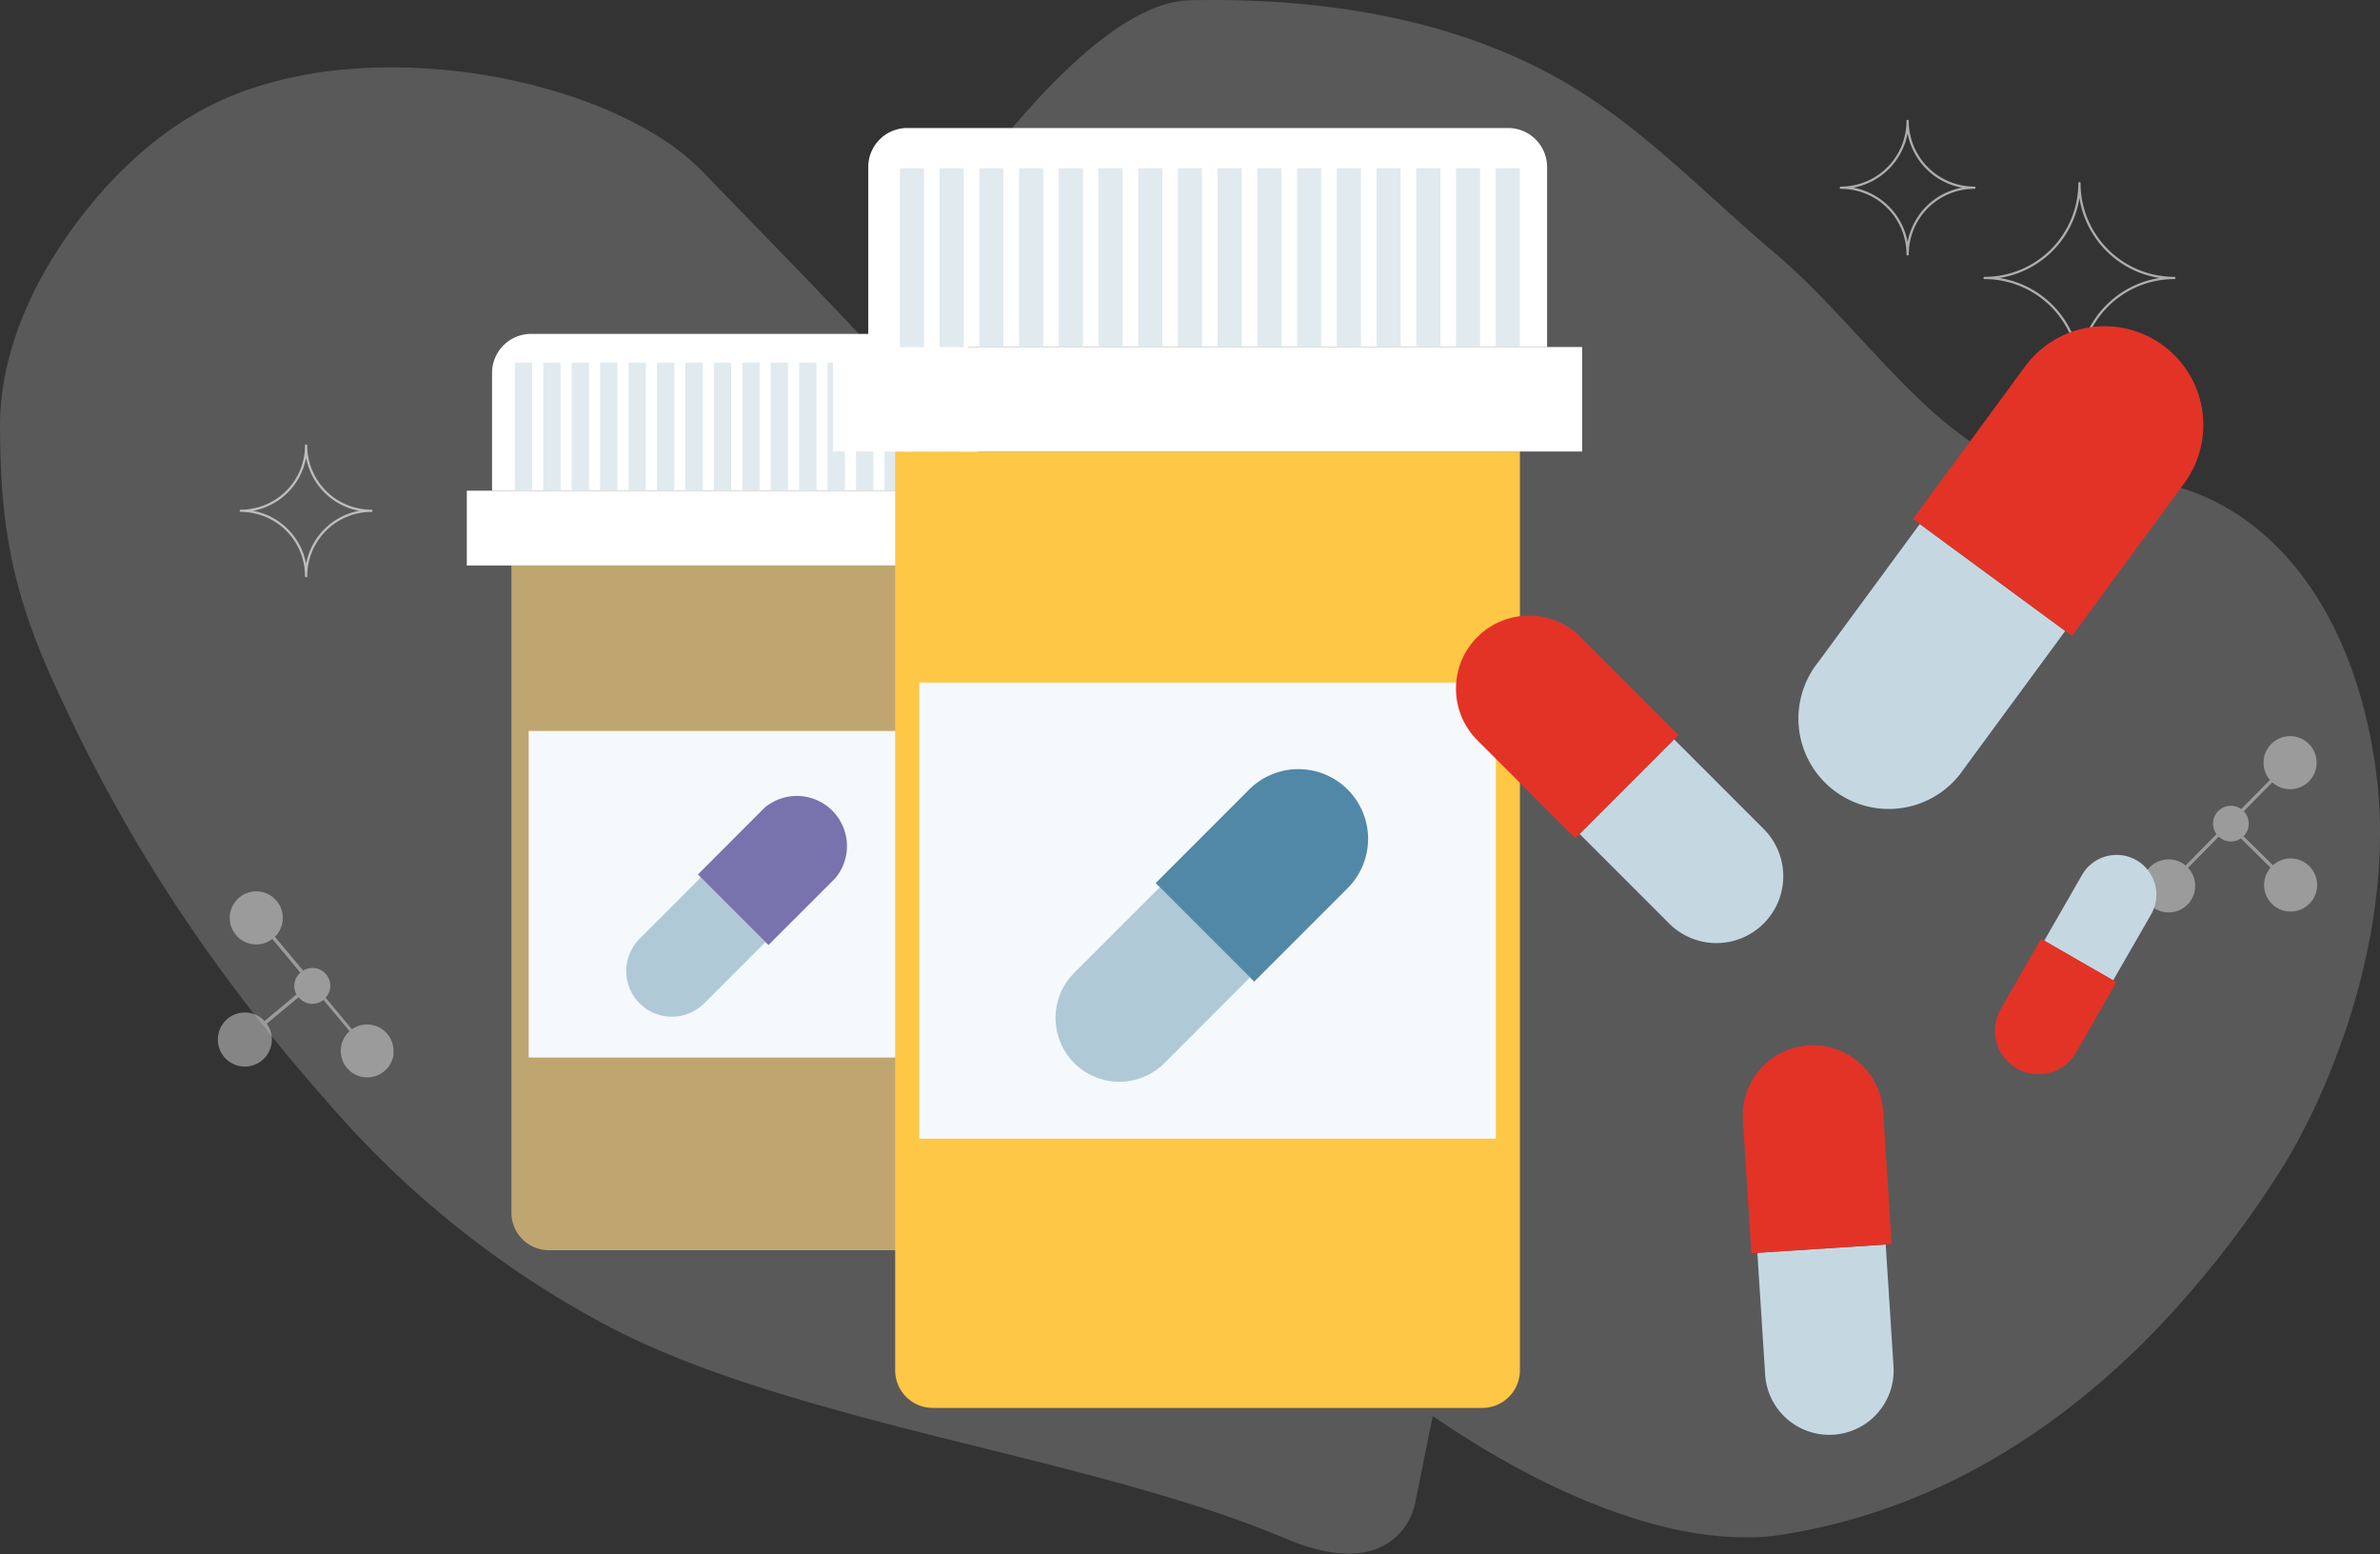 <svg xmlns="http://www.w3.org/2000/svg" viewBox="0 0 522.38 341.03"><rect x="0" y="0" width="522.38" height="341.03" fill="#333333" stroke="none"/><defs><style>.cls-1{fill:#f0f3f7;opacity:0.2;}.cls-2{fill:#bfa670;}.cls-3{fill:#f6f9fc;}.cls-12,.cls-4{fill:#fff;}.cls-5{fill:#afc9d7;}.cls-6{fill:#7872ad;}.cls-7{fill:#e0eaef;}.cls-8{fill:#fec746;}.cls-9{fill:#5288a7;}.cls-10{opacity:0.6;}.cls-11{fill:none;stroke:#fff;stroke-linecap:round;stroke-linejoin:round;stroke-width:0.5px;}.cls-12{opacity:0.4;}.cls-13{fill:#c5d8e2;}.cls-14{fill:#e33326;}</style></defs><title>Asset 2</title><g id="Layer_2" data-name="Layer 2"><g id="Layer_1-2" data-name="Layer 1"><path class="cls-1" d="M18.58,46.59c7.48-9.5,15.9-16.93,25-22.05a68.64,68.64,0,0,1,11.23-5,90.61,90.61,0,0,1,22-4.4c3.4-.28,7-.39,10.61-.34,2,0,4,.1,5.91.22,2.36.13,4.81.35,7.29.64l1.41.17c1.63.21,3.35.47,5.25.79s3.63.67,5.64,1.1c.46.1.91.2,1.34.31,1.72.38,3.45.83,5.31,1.34.77.21,1.55.44,2.3.66,1,.3,1.92.59,2.72.86.44.13.88.27,1.33.43l2.27.8,1.4.53.27.11c.33.11.63.23,1,.36l1,.42c.46.2.93.38,1.38.58l1.41.6,1,.47.76.36.46.22c1.67.8,3.38,1.68,5.07,2.65,1.21.69,2.25,1.33,3.2,1.95a50.4,50.4,0,0,1,9.13,7.34q5.53,5.73,11,11.35c7.95,8.18,15.45,15.9,22.89,23.84.58.61,1.15,1.23,1.73,1.85C213.23,35.1,241.53.48,261.14.06c29.38-.64,59.74,4.07,84.62,19.36,16.23,10,29.4,24,43.91,36.21,10.93,9.21,21,21.95,31.79,32.19a100.23,100.23,0,0,0,8.2,7.05c7.64,5.85,15.83,9.89,25.07,10.28a35.61,35.61,0,0,0,4.49-.09c1.81-.15,3.59-.22,5.35-.2,28.83.37,51.37,24.25,56.85,63.74,5,35.83-10.55,72.3-21.4,89.1a223.92,223.92,0,0,1-24.33,31.48q-4.68,5.08-9.73,9.73-4.81,4.48-9.95,8.56A152.2,152.2,0,0,1,440,318.67a135.69,135.69,0,0,1-12.21,6.64c-1.23.59-2.48,1.17-3.74,1.72l-1.44.63a131.36,131.36,0,0,1-31.16,9.06l-.55.08h0a47.73,47.73,0,0,1-6.05.54l-.94,0c-1.24,0-2.48,0-3.73-.06q-2.11-.1-4.26-.33c-10.06-1.1-20.79-4.41-31.61-9.25-3.37-1.5-6.75-3.16-10.12-4.94a215.59,215.59,0,0,1-19.71-12c-.39,1.9-.78,3.75-1.15,5.55-1,5.06-2,9.85-2.81,13.93a13.71,13.71,0,0,1-6.94,9,16,16,0,0,1-6.39,1.66c-4.26.24-9.3-.86-15.06-3.29-19.15-8.11-43.3-14.12-66.65-19.93-9-2.24-18.38-4.57-27.39-7l-2-.57c-24.32-6.61-41.06-12.81-54.3-20a212,212,0,0,1-56.44-44.33c-1.37-1.51-2.71-3-4-4.54-25.28-28.65-44.07-57.41-59.14-90.53C2.1,128.92.14,114,0,94-.12,78.58,6.31,62.17,18.58,46.59Z"/><path class="cls-2" d="M112.25,124.1h98.17a0,0,0,0,1,0,0v142a8.25,8.25,0,0,1-8.25,8.25H120.5a8.25,8.25,0,0,1-8.25-8.25v-142A0,0,0,0,1,112.25,124.1Z"/><rect class="cls-3" x="116.04" y="160.4" width="90.6" height="71.66"/><rect class="cls-4" x="102.46" y="107.68" width="117.74" height="16.41"/><path class="cls-4" d="M116.56,73.27h89.55a8.57,8.57,0,0,1,8.57,8.57v25.84a0,0,0,0,1,0,0H108a0,0,0,0,1,0,0V81.84A8.57,8.57,0,0,1,116.56,73.27Z"/><path class="cls-5" d="M153.83,192.55,140.38,206a10,10,0,0,0,14.18,14.17L168,206.73Z"/><path class="cls-6" d="M168.66,207.38l14.7-14.69a11,11,0,0,0-15.49-15.49l-14.69,14.7Z"/><rect class="cls-7" x="113" y="79.59" width="3.79" height="28.09"/><rect class="cls-7" x="119.24" y="79.59" width="3.79" height="28.09"/><rect class="cls-7" x="125.48" y="79.59" width="3.79" height="28.09"/><rect class="cls-7" x="131.72" y="79.59" width="3.79" height="28.09"/><rect class="cls-7" x="137.96" y="79.59" width="3.79" height="28.09"/><rect class="cls-7" x="144.2" y="79.59" width="3.79" height="28.09"/><rect class="cls-7" x="150.44" y="79.59" width="3.79" height="28.09"/><rect class="cls-7" x="156.68" y="79.59" width="3.79" height="28.09"/><rect class="cls-7" x="162.93" y="79.59" width="3.79" height="28.09"/><rect class="cls-7" x="169.17" y="79.59" width="3.79" height="28.09"/><rect class="cls-7" x="175.41" y="79.59" width="3.79" height="28.09"/><rect class="cls-7" x="181.65" y="79.59" width="3.79" height="28.09"/><rect class="cls-7" x="187.89" y="79.59" width="3.79" height="28.09"/><rect class="cls-7" x="194.13" y="79.59" width="3.79" height="28.09"/><rect class="cls-7" x="200.37" y="79.59" width="3.79" height="28.09"/><rect class="cls-7" x="206.61" y="79.59" width="3.79" height="28.09"/><path class="cls-8" d="M196.48,99.08H333.6a0,0,0,0,1,0,0V300.7a8.25,8.25,0,0,1-8.25,8.25H204.73a8.25,8.25,0,0,1-8.25-8.25V99.08A0,0,0,0,1,196.48,99.08Z"/><rect class="cls-3" x="201.77" y="149.78" width="126.55" height="100.09"/><rect class="cls-4" x="182.81" y="76.15" width="164.46" height="22.93"/><path class="cls-4" d="M199.1,28.09H331a8.57,8.57,0,0,1,8.57,8.57V76.15a0,0,0,0,1,0,0h-149a0,0,0,0,1,0,0V36.66A8.57,8.57,0,0,1,199.1,28.09Z"/><path class="cls-5" d="M254.56,194.7l-18.78,18.78a14,14,0,0,0,19.8,19.8l18.78-18.79Z"/><path class="cls-9" d="M275.28,215.41l20.52-20.52a15.29,15.29,0,0,0-21.63-21.63l-20.52,20.52Z"/><rect class="cls-7" x="197.52" y="36.91" width="5.29" height="39.24"/><rect class="cls-7" x="206.24" y="36.91" width="5.29" height="39.24"/><rect class="cls-7" x="214.96" y="36.91" width="5.29" height="39.24"/><rect class="cls-7" x="223.68" y="36.91" width="5.29" height="39.24"/><rect class="cls-7" x="232.39" y="36.91" width="5.29" height="39.24"/><rect class="cls-7" x="241.11" y="36.91" width="5.29" height="39.24"/><rect class="cls-7" x="249.83" y="36.91" width="5.29" height="39.24"/><rect class="cls-7" x="258.55" y="36.91" width="5.29" height="39.24"/><rect class="cls-7" x="267.26" y="36.91" width="5.29" height="39.24"/><rect class="cls-7" x="275.98" y="36.91" width="5.29" height="39.24"/><rect class="cls-7" x="284.7" y="36.91" width="5.29" height="39.24"/><rect class="cls-7" x="293.42" y="36.91" width="5.29" height="39.24"/><rect class="cls-7" x="302.13" y="36.91" width="5.29" height="39.24"/><rect class="cls-7" x="310.85" y="36.91" width="5.29" height="39.24"/><rect class="cls-7" x="319.57" y="36.91" width="5.29" height="39.24"/><rect class="cls-7" x="328.29" y="36.91" width="5.29" height="39.24"/><g class="cls-10"><path class="cls-11" d="M435.59,61a20.8,20.8,0,0,0,20.82-20.8A20.81,20.81,0,0,0,477.24,61a20.82,20.82,0,0,0-20.83,20.82A20.81,20.81,0,0,0,435.59,61Z"/><path class="cls-11" d="M52.86,112.09A14.32,14.32,0,0,0,67.19,97.77a14.32,14.32,0,0,0,14.33,14.32,14.32,14.32,0,0,0-14.33,14.33A14.32,14.32,0,0,0,52.86,112.09Z"/><path class="cls-11" d="M404.05,41.19A14.65,14.65,0,0,0,418.7,26.54a14.64,14.64,0,0,0,14.65,14.65A14.62,14.62,0,0,0,418.7,55.82,14.63,14.63,0,0,0,404.05,41.19Z"/></g><path class="cls-12" d="M502.61,161.54a5.82,5.82,0,0,0-4.39,9.6l-6.31,6.41a3.9,3.9,0,0,0-6.17,3.22,3.88,3.88,0,0,0,.75,2.27l-6.78,6.89a5.82,5.82,0,1,0,.53.5l6.74-6.84a3.92,3.92,0,0,0,4.87.39l6.51,6.42a5.82,5.82,0,1,0,10.22,3.77,5.82,5.82,0,0,0-9.71-4.3l-6.45-6.36a3.9,3.9,0,0,0,.05-5.48l6.27-6.36a5.82,5.82,0,1,0,3.87-10.13Z"/><path class="cls-12" d="M86.35,231.15a5.82,5.82,0,0,0-9.12-5.3l-5.76-6.91A3.9,3.9,0,0,0,66.53,213l-6.19-7.43a5.82,5.82,0,0,0-3.56-9.94,5.82,5.82,0,1,0,3,10.42l6.15,7.38A3.84,3.84,0,0,0,64.62,216a3.89,3.89,0,0,0,.45,2.22l-7,5.85a5.93,5.93,0,1,0,.47.57l7-5.81a3.89,3.89,0,0,0,5.46.59l5.72,6.86a5.82,5.82,0,1,0,9.69,4.84Z"/><path class="cls-13" d="M346.71,183l19.66,19.66A14.66,14.66,0,0,0,387.1,181.9l-19.66-19.66Z"/><path class="cls-14" d="M368.39,161.28l-21.48-21.49a16,16,0,0,0-22.65,22.65l21.49,21.49Z"/><path class="cls-13" d="M421.36,115l-22.29,30.31A19.83,19.83,0,1,0,431,168.78l22.29-30.32Z"/><path class="cls-14" d="M454.79,139.55l24.35-33.12a21.67,21.67,0,1,0-34.91-25.67l-24.35,33.12Z"/><path class="cls-13" d="M385.72,274.92l1.71,26.73a14.11,14.11,0,1,0,28.17-1.81l-1.71-26.73Z"/><path class="cls-14" d="M415.19,273l-1.87-29.2a15.42,15.42,0,1,0-30.78,2l1.87,29.2Z"/><path class="cls-13" d="M463.8,215.15l8.26-14.35a8.73,8.73,0,1,0-15.13-8.71l-8.26,14.36Z"/><path class="cls-14" d="M448,206l-9,15.69a9.54,9.54,0,0,0,16.53,9.51l9-15.68Z"/></g></g></svg>